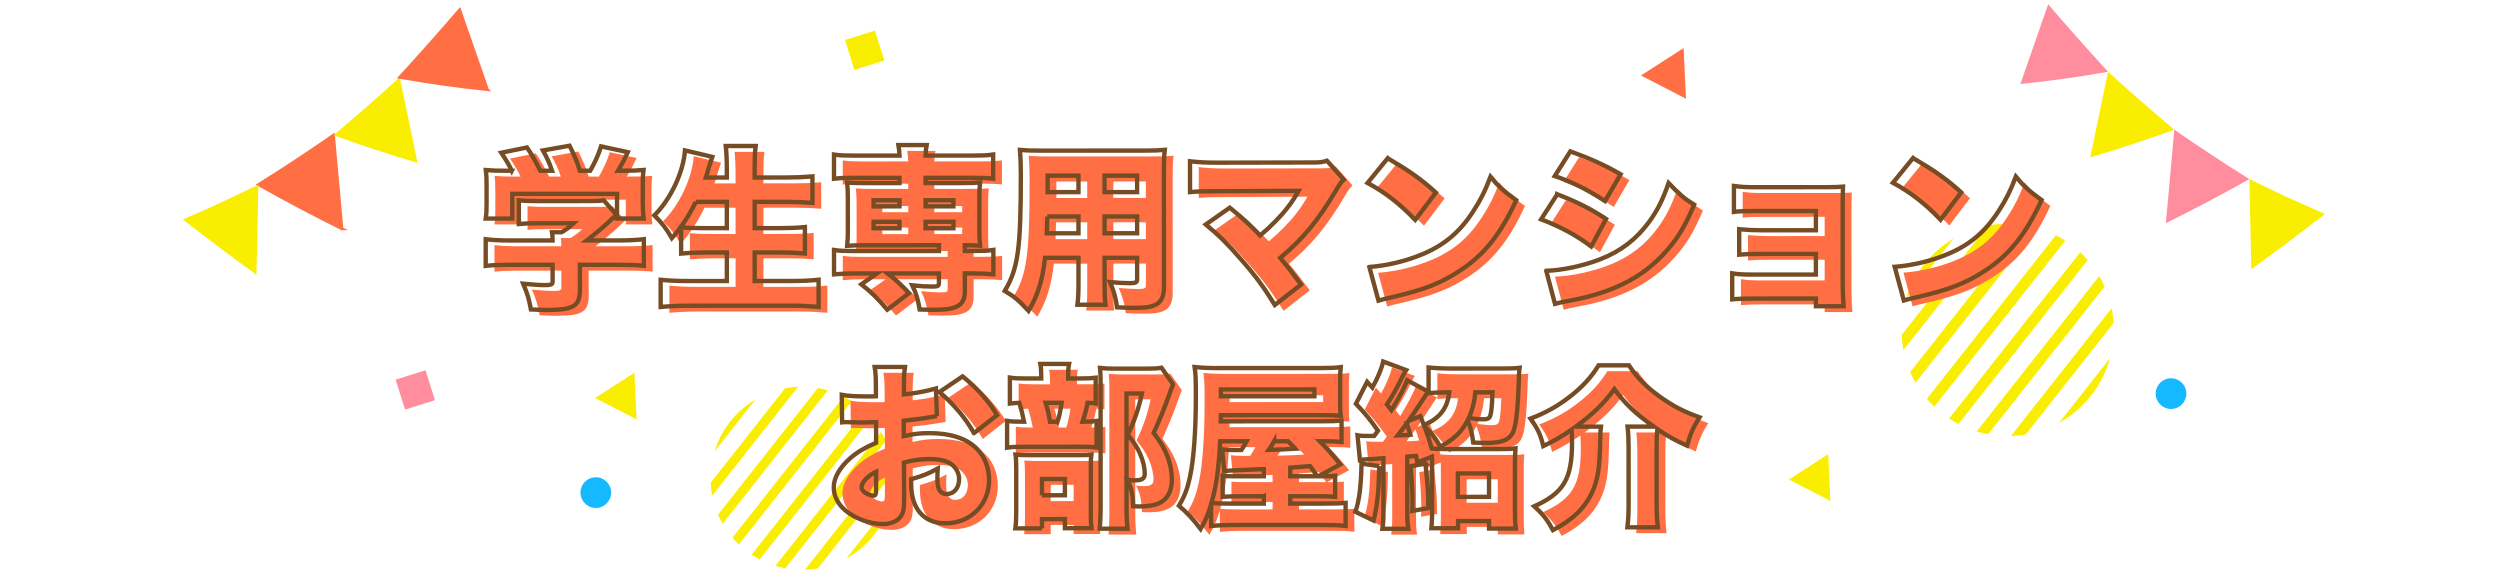 <?xml version="1.0" encoding="UTF-8"?>
<svg id="_レイヤー_2" data-name="レイヤー 2" xmlns="http://www.w3.org/2000/svg" viewBox="0 0 856.57 201.503">
  <defs>
    <style>
      .cls-1 {
        stroke: #754c24;
        stroke-width: 1.5px;
      }

      .cls-1, .cls-2 {
        fill: none;
      }

      .cls-2, .cls-3, .cls-4, .cls-5, .cls-6 {
        stroke-width: 0px;
      }

      .cls-7 {
        stroke-width: .784px;
      }

      .cls-7, .cls-3, .cls-8 {
        fill: #ff6f43;
      }

      .cls-7, .cls-8 {
        stroke: #ff6f43;
        stroke-miterlimit: 10;
      }

      .cls-4 {
        fill: #14b9ff;
      }

      .cls-5 {
        fill: #faee00;
      }

      .cls-6 {
        fill: #ff8d9d;
      }
    </style>
  </defs>
  <g id="_レイヤー_1-2" data-name="レイヤー 1">
    <g>
      <rect class="cls-2" width="856.57" height="201.503"/>
      <g>
        <g>
          <path class="cls-6" d="M742.093,76.471c9.511-4.707,19.048-9.744,28.593-15.112-4.291-2.671-8.579-5.417-12.864-8.239-4.285-2.821-8.566-5.718-12.841-8.69-.962,10.681-1.925,21.361-2.887,32.041Z"/>
          <path class="cls-5" d="M771.36,92.244c8.416-6.067,16.837-12.387,25.251-18.96-4.318-1.839-8.637-3.754-12.957-5.745-4.32-1.99-8.639-4.056-12.957-6.198.221,10.303.442,20.604.663,30.903Z"/>
          <path class="cls-5" d="M716.174,53.918c2.03-9.768,4.061-19.545,6.093-29.331,3.772,3.428,7.552,6.795,11.338,10.103,3.786,3.307,7.577,6.555,11.373,9.742-9.634,3.505-19.242,6.666-28.804,9.486Z"/>
          <path class="cls-6" d="M692.238,28.79c3.166-9.073,6.338-18.175,9.515-27.306,3.406,3.952,6.82,7.853,10.242,11.704,3.422,3.851,6.851,7.651,10.286,11.4-10.069,1.783-20.091,3.184-30.043,4.202Z"/>
        </g>
        <g>
          <path class="cls-8" d="M117.137,78.367c-9.511-4.707-19.048-9.744-28.593-15.112,4.291-2.671,8.579-5.417,12.864-8.239,4.285-2.821,8.566-5.718,12.841-8.69.962,10.681,1.925,21.361,2.887,32.041Z"/>
          <path class="cls-5" d="M87.87,94.14c-8.416-6.067-16.837-12.387-25.251-18.96,4.318-1.839,8.637-3.754,12.957-5.745,4.32-1.99,8.639-4.056,12.957-6.198-.221,10.303-.442,20.604-.663,30.903Z"/>
          <path class="cls-5" d="M143.056,55.815c-2.03-9.768-4.061-19.545-6.093-29.331-3.772,3.428-7.552,6.795-11.338,10.103-3.786,3.307-7.577,6.555-11.373,9.742,9.634,3.505,19.242,6.666,28.804,9.486Z"/>
          <path class="cls-8" d="M166.992,30.686c-3.166-9.073-6.338-18.175-9.515-27.306-3.406,3.952-6.82,7.853-10.242,11.704-3.422,3.851-6.851,7.651-10.286,11.4,10.069,1.783,20.091,3.184,30.043,4.202Z"/>
        </g>
        <polygon class="cls-5" points="217.356 127.701 203.88 136.365 218.121 143.704 217.356 127.701"/>
        <polygon class="cls-5" points="626.382 155.634 612.905 164.298 627.147 171.637 626.382 155.634"/>
        <polygon class="cls-7" points="576.487 17.165 563.01 25.829 577.251 33.168 576.487 17.165"/>
        <rect class="cls-5" x="290.88" y="11.832" width="10.749" height="10.749" transform="translate(8.481 89.659) rotate(-17.456)"/>
        <g>
          <circle class="cls-2" cx="274.833" cy="163.866" r="31.386" transform="translate(65.478 405.85) rotate(-79.94)"/>
          <g>
            <path class="cls-2" d="M283.647,133.737l-36.053,45.724c.974,1.697,2.098,3.296,3.36,4.774l38.115-48.339c-1.723-.879-3.535-1.607-5.422-2.158Z"/>
            <path class="cls-2" d="M291.85,137.494l-38.689,49.067c1.349,1.288,2.811,2.458,4.372,3.491l38.724-49.112c-1.363-1.274-2.835-2.43-4.407-3.447Z"/>
            <path class="cls-2" d="M258.857,136.855l-14.026,17.788c-.94,3.059-1.43,6.312-1.38,9.684.005.352.025.7.042,1.049l25.503-32.344c-3.644.686-7.061,1.998-10.138,3.823Z"/>
            <path class="cls-2" d="M298.483,143.243l-38.196,48.442c1.709.895,3.512,1.633,5.386,2.204l36.214-45.927c-.99-1.68-2.129-3.259-3.403-4.719Z"/>
            <path class="cls-2" d="M274.373,132.484c-.313.005-.622.024-.933.037l-29.417,37.307c.435,2.263,1.108,4.44,2,6.5l34.204-43.378c-1.9-.329-3.855-.496-5.854-.466Z"/>
            <path class="cls-2" d="M306.216,163.406c-.008-.526-.029-1.049-.063-1.569l-25.99,32.962c3.523-.603,6.84-1.792,9.854-3.461l15.067-19.109c.774-2.806,1.177-5.765,1.132-8.823Z"/>
            <path class="cls-2" d="M303.489,151.054l-34.431,43.666c2.018.376,4.103.56,6.235.529.164-.002.325-.015.488-.02l29.776-37.763c-.463-2.234-1.159-4.381-2.069-6.411Z"/>
            <path class="cls-5" d="M244.831,154.643l14.026-17.788c-6.655,3.944-11.716,10.269-14.026,17.788Z"/>
            <path class="cls-5" d="M268.995,133.032l-25.503,32.344c.072,1.516.252,3.002.531,4.452l29.417-37.307c-1.513.066-2.996.239-4.445.511Z"/>
            <path class="cls-5" d="M280.226,132.95l-34.204,43.378c.466,1.077.992,2.122,1.572,3.132l36.053-45.724c-1.115-.326-2.258-.585-3.421-.787Z"/>
            <path class="cls-5" d="M289.069,135.895l-38.115,48.339c.695.814,1.433,1.589,2.206,2.327l38.689-49.067c-.896-.58-1.825-1.112-2.78-1.599Z"/>
            <path class="cls-5" d="M296.257,140.941l-38.724,49.112c.888.588,1.807,1.135,2.755,1.632l38.196-48.442c-.703-.805-1.447-1.572-2.227-2.302Z"/>
            <path class="cls-5" d="M301.887,147.961l-36.214,45.927c1.105.337,2.234.617,3.386.832l34.431-43.666c-.477-1.065-1.015-2.095-1.603-3.093Z"/>
            <path class="cls-5" d="M305.558,157.466l-29.776,37.763c1.489-.045,2.952-.186,4.381-.431l25.99-32.962c-.095-1.489-.3-2.947-.595-4.371Z"/>
            <path class="cls-5" d="M305.084,172.229l-15.067,19.109c7.303-4.045,12.805-10.912,15.067-19.109Z"/>
          </g>
        </g>
        <g>
          <circle class="cls-2" cx="687.889" cy="113.026" r="36.388" transform="translate(456.44 770.596) rotate(-79.94)"/>
          <g>
            <path class="cls-2" d="M698.108,78.095l-41.798,53.01c1.129,1.967,2.432,3.821,3.895,5.534l44.189-56.042c-1.998-1.019-4.098-1.863-6.286-2.502Z"/>
            <path class="cls-2" d="M707.618,82.452l-44.855,56.886c1.564,1.494,3.259,2.85,5.068,4.048l44.896-56.938c-1.58-1.477-3.286-2.817-5.109-3.996Z"/>
            <path class="cls-2" d="M669.367,81.71l-16.261,20.623c-1.089,3.546-1.658,7.317-1.6,11.227.006.408.029.812.049,1.217l29.567-37.498c-4.225.795-8.186,2.317-11.754,4.432Z"/>
            <path class="cls-2" d="M715.308,89.116l-44.283,56.162c1.981,1.038,4.071,1.893,6.244,2.555l41.985-53.246c-1.147-1.948-2.468-3.778-3.946-5.471Z"/>
            <path class="cls-2" d="M687.355,76.642c-.363.005-.721.027-1.081.043l-34.105,43.253c.505,2.624,1.284,5.147,2.318,7.535l39.654-50.291c-2.203-.382-4.47-.574-6.787-.54Z"/>
            <path class="cls-2" d="M724.273,112.492c-.009-.61-.034-1.216-.073-1.819l-30.132,38.214c4.084-.699,7.93-2.078,11.424-4.013l17.468-22.154c.898-3.254,1.364-6.684,1.312-10.229Z"/>
            <path class="cls-2" d="M721.112,98.173l-39.918,50.624c2.34.436,4.757.649,7.229.613.19-.003.377-.017.566-.023l34.521-43.781c-.537-2.59-1.344-5.079-2.398-7.433Z"/>
            <path class="cls-5" d="M653.106,102.333l16.261-20.623c-7.715,4.573-13.583,11.905-16.261,20.623Z"/>
            <path class="cls-5" d="M681.121,77.278l-29.567,37.498c.084,1.757.292,3.48.615,5.162l34.105-43.253c-1.754.077-3.474.277-5.153.593Z"/>
            <path class="cls-5" d="M694.142,77.183l-39.654,50.291c.541,1.249,1.15,2.46,1.822,3.631l41.798-53.01c-1.293-.378-2.618-.679-3.966-.912Z"/>
            <path class="cls-5" d="M704.394,80.597l-44.189,56.042c.806.944,1.661,1.842,2.558,2.698l44.855-56.886c-1.039-.672-2.116-1.289-3.224-1.854Z"/>
            <path class="cls-5" d="M712.727,86.447l-44.896,56.938c1.03.682,2.094,1.316,3.194,1.892l44.283-56.162c-.815-.933-1.677-1.823-2.582-2.668Z"/>
            <path class="cls-5" d="M719.254,94.587l-41.985,53.246c1.281.39,2.59.715,3.925.964l39.918-50.624c-.553-1.235-1.177-2.429-1.858-3.586Z"/>
            <path class="cls-5" d="M723.51,105.606l-34.521,43.781c1.726-.052,3.423-.216,5.079-.499l30.132-38.214c-.11-1.726-.348-3.417-.69-5.068Z"/>
            <path class="cls-5" d="M722.961,122.721l-17.468,22.154c8.467-4.689,14.846-12.651,17.468-22.154Z"/>
          </g>
        </g>
        <circle class="cls-4" cx="743.854" cy="134.862" r="5.257"/>
        <circle class="cls-4" cx="204.14" cy="168.782" r="5.257"/>
        <rect class="cls-6" x="136.913" y="128.221" width="10.749" height="10.749" transform="translate(-33.522 48.833) rotate(-17.455)"/>
        <g>
          <g>
            <path class="cls-3" d="M178.35,60.511c-.961-2.04-1.802-3.479-3.603-6.179l8.819-1.803c1.86,2.819,2.941,4.68,4.562,7.979l4.02-.001c-.841-2.52-1.621-4.26-3.122-6.959l9.119-1.623c1.861,3.72,2.521,5.399,3.543,8.579l3.54-.001c1.498-2.641,2.878-5.581,3.717-8.342l9.181,1.979c-.84,1.859-2.039,4.14-3.358,6.36l1.2-.001c3.72-.001,5.46-.062,7.5-.242-.181,1.44-.24,2.7-.239,5.04l.002,6.66c.001,1.92.121,3.359.302,4.919l-9.12.003-.002-8.459-35.879.011.003,8.459-9.12.003c.24-1.439.3-2.699.299-4.979l-.002-6.6c-.001-2.22-.061-3.54-.241-5.04,2.16.18,3.72.239,7.38.238l1.5-.001ZM201.701,101.062c.002,5.819-2.037,7.14-11.337,7.143-1.02.001-2.64-.06-5.46-.179-.601-3.419-1.202-5.399-2.643-8.818,3.3.299,5.58.479,7.26.479,2.4-.001,2.819-.182,2.819-1.262l-.002-5.699-14.639.004c-3.42.001-6.24.122-8.28.363l-.002-9.12c2.34.299,5.159.418,8.159.417l14.76-.004c-.001-1.08-.061-2.1-.181-2.819l3.3-.001c1.5-.901,2.52-1.621,4.078-3.062l-12.419.004c-2.88.001-4.5.062-6.36.242l-.002-8.1c1.979.18,3.54.239,6.42.238l17.939-.005c2.399-.001,3.6-.062,4.739-.242l4.382,4.979c-.66.54-.899.78-1.8,1.62-2.219,2.161-4.918,4.441-8.397,7.143l11.1-.004c3.24-.001,6.54-.182,8.46-.422l.002,9.12c-1.92-.24-5.039-.359-8.579-.357l-13.319.004.002,8.34Z"/>
            <path class="cls-3" d="M241.413,71.171c-2.458,4.921-4.917,8.701-8.216,12.422-2.281-3.84-3.182-4.918-6.002-7.797,5.518-5.402,10.015-14.884,10.492-22.264l9.36,2.217q-.719,2.041-1.198,3.661c-.3,1.2-.6,2.1-1.02,3.42l7.2-.002-.001-2.76c-.001-3.66-.122-6-.362-8.04l10.259-.003c-.299,2.101-.358,4.14-.357,8.04l.001,2.76,10.439-.004c3.54-.001,6.48-.122,9.36-.363l.003,9.06c-3-.238-5.82-.357-9.061-.356l-10.739.004.003,9,8.819-.003c3.36-.001,6.06-.122,8.399-.363l.003,9.06c-2.699-.239-5.159-.358-8.339-.357l-8.88.003.003,9.78,12.359-.004c3.78-.001,6.72-.122,9.539-.423l.003,9.299c-3.42-.299-5.939-.418-9.239-.417l-34.979.011c-3.42.001-6.42.122-9.9.423l-.003-9.299c3.061.299,6.061.418,9.54.417l13.14-.004-.003-9.78-7.439.002c-3.18.001-5.64.122-8.22.363l-.003-9c2.34.239,4.38.299,8.04.298l7.619-.002-.003-9-10.619.003Z"/>
            <path class="cls-3" d="M295.35,62.934c-2.88.001-4.439.061-6.6.302l-.002-8.279c1.979.299,3.539.358,6.839.357l15.6-.005c-.06-1.439-.12-2.22-.36-3.6l9.659-.003c-.239,1.32-.3,2.1-.359,3.6l16.26-.005c3.359-.001,4.859-.062,6.899-.361l.003,8.279c-1.92-.24-3.78-.299-6.66-.298l-16.499.005v1.8l12.3-.004c3.479-.001,4.68-.061,6.359-.182-.179,1.979-.238,3-.237,5.34l.003,10.979c.001,2.399.062,3.42.241,5.34-1.56-.119-2.279-.18-5.22-.179l.001,1.98,2.88-.001c3.359-.001,4.859-.062,6.899-.362l.003,8.34c-2.16-.18-4.38-.299-6.66-.298l-3.12.001.002,5.939c.002,5.04-2.518,6.541-10.857,6.543-1.02.001-2.58-.06-4.62-.118-.601-3.6-1.262-5.64-2.521-8.278,2.64.299,4.739.418,6.779.417,1.979,0,2.34-.181,2.34-1.261l-.001-3.239-17.58.005c2.881,2.219,4.981,4.198,7.322,6.777l-7.438,5.642c-3.302-3.898-5.402-5.938-8.883-8.696l5.339-3.722-8.1.003c-2.221.001-4.32.121-6.6.302l-.003-8.34c1.979.299,3.54.359,6.84.358l29.099-.009v-1.98l-25.14.008c-3.3.001-4.619.062-6.3.183.18-1.98.239-3.12.239-5.34l-.004-10.979c-.001-2.221-.061-3.3-.242-5.34,1.681.119,2.82.179,6.3.178l11.64-.004v-1.8l-15.84.005ZM302.312,70.612l.001,2.1,8.88-.003-.001-2.1-8.88.003ZM302.315,77.992v2.22l8.88-.003v-2.22l-8.88.003ZM320.132,72.706l9.539-.003v-2.1l-9.54.003.001,2.1ZM320.134,80.206l9.54-.003-.001-2.22-9.539.003v2.22Z"/>
            <path class="cls-3" d="M381.46,98.726c.001,3.96.062,5.64.303,7.68l-9.6.003c.239-1.92.358-3.72.357-7.619l-.003-8.46-11.459.003c-.838,7.56-2.396,12.66-5.635,18.181-3.36-3.599-4.861-4.858-8.161-6.836,4.557-7.622,5.515-14.462,5.507-40.081-.001-3.54-.122-5.939-.303-8.22,2.22.18,3.72.239,7.14.238l34.979-.012c3.72-.001,5.52-.061,7.5-.242-.239,2.101-.299,3.78-.298,7.68l.013,39.119c.001,5.579-2.277,7.32-9.537,7.322-2.04.001-4.2-.058-6.541-.178-.421-3.181-.961-5.159-2.401-8.639,2.64.238,4.979.357,6.659.357,2.16-.001,2.64-.24,2.64-1.32l-.002-7.38-11.16.004.003,8.399ZM361.834,76.174c-.06,2.46-.06,3.119-.179,5.76l10.859-.003-.001-5.76-10.68.003ZM372.509,62.191l-10.56.003.002,5.64,10.56-.003-.002-5.64ZM392.61,67.824l-.001-5.64-11.16.004.002,5.64,11.159-.004ZM381.455,81.927l11.16-.004-.002-5.76-11.159.004.001,5.76Z"/>
            <path class="cls-3" d="M420.452,67.515c-4.979.002-7.08.062-9.72.303l-.003-10.56c3.3.358,5.16.479,9.899.477l32.879-.069c1.92-.001,2.88-.181,4.14-.602l5.762,6.479c-.96.899-1.26,1.319-2.759,3.841-6.177,10.38-11.095,16.322-19.012,22.984,2.581,3.06,4.261,5.218,7.143,9.117l-8.998,7.022c-3.602-5.879-6.603-10.018-11.584-15.655-4.862-5.579-7.683-8.338-12.063-11.936l8.218-5.763c4.921,4.018,6.902,5.878,10.383,9.536,3.419-2.82,7.197-6.662,9.356-9.482,1.5-1.86,3.118-4.44,3.838-5.82l-27.479.128Z"/>
            <path class="cls-3" d="M478.468,56.218c7.562,4.438,11.462,7.196,16.503,11.755l-7.077,9.361c-5.222-5.457-10.322-9.416-16.323-12.654l6.897-8.462ZM472.18,93.478c6.119-.481,12.418-1.983,18.058-4.325,7.559-3.122,12.957-7.624,17.575-14.824,2.519-3.841,4.138-7.143,5.876-11.762,2.94,3.539,4.321,4.737,8.822,8.036-5.456,11.822-11.154,18.902-19.552,24.306-6.479,4.201-12.178,6.423-23.337,9.007-2.339.54-2.699.601-4.319,1.081l-3.123-11.519Z"/>
            <path class="cls-3" d="M536.552,68.559c6.9,2.697,11.341,4.916,16.741,8.454l-5.097,9.422c-5.16-3.839-10.441-6.717-17.162-9.295l5.518-8.581ZM532.781,94.78c5.279-.122,12.719-1.685,18.537-3.966,7.079-2.762,12.418-6.903,16.796-12.905,2.879-4.021,4.617-7.501,6.596-13.201,3.601,3.778,5.342,5.338,8.762,7.438-3.058,7.2-5.517,11.34-9.354,15.662-6.058,6.961-13.496,11.644-23.155,14.706-3.539,1.141-6.118,1.742-10.918,2.643-1.74.302-2.939.602-4.26.962l-3.003-11.338ZM541.047,53.858c7.08,2.578,12.181,4.916,17.222,7.855l-5.337,9.181c-6.181-4.019-11.162-6.477-17.222-8.574l5.337-8.462Z"/>
            <path class="cls-3" d="M603.943,104.297c-3.359.001-5.52.062-7.439.242l-.003-8.88c2.34.36,3.899.419,7.439.418l21.239-.007-.002-7.079-18.719.006c-3.66.001-5.641.062-7.561.242l-.002-8.699c2.64.239,4.739.358,7.56.357l18.72-.006-.002-6.6-20.64.007c-4.02.001-5.64.062-7.439.302l-.003-8.88c2.699.359,4.08.419,7.439.418l24.539-.008c2.88-.001,3.78-.061,5.399-.182-.06,1.5-.118,3.72-.118,5.579l.009,27.959c.001,2.76.122,5.46.303,7.44l-9.479.003-.001-2.641-21.239.007Z"/>
            <path class="cls-3" d="M658.468,56.162c7.562,4.438,11.462,7.196,16.503,11.754l-7.077,9.362c-5.222-5.458-10.322-9.416-16.323-12.654l6.897-8.462ZM652.18,93.423c6.119-.481,12.418-1.983,18.058-4.325,7.559-3.122,12.957-7.624,17.575-14.825,2.519-3.84,4.138-7.142,5.876-11.761,2.94,3.539,4.321,4.737,8.822,8.036-5.456,11.821-11.154,18.902-19.552,24.306-6.479,4.201-12.178,6.423-23.337,9.006-2.339.541-2.699.602-4.319,1.082l-3.123-11.519Z"/>
            <path class="cls-3" d="M323.995,144.585c-.9.12-1.08.12-2.28.361-2.339.42-6.119.902-9.059,1.203l.001,5.279c3.479-.781,5.58-1.021,8.76-1.022,7.38-.003,12.9,1.855,16.381,5.455,2.641,2.698,4.082,6.478,4.083,10.617.003,8.46-6.415,14.821-14.935,14.824-7.439.002-11.762-4.976-11.764-13.615,0-.3-.001-.84-.001-1.5,4.38-1.262,5.819-1.862,9.119-3.663-.06,1.26-.119,1.92-.119,3.18.001,1.86.121,2.881.481,3.78.42,1.08,1.44,1.799,2.64,1.799,2.58-.001,4.319-2.102,4.318-5.161-.001-2.04-1.081-4.02-2.941-5.279-1.62-1.019-3.96-1.558-7.141-1.557-2.939.001-5.399.301-8.818,1.201l.063,10.62v1.56c.001,3.66-.238,4.981-1.138,6.241-1.14,1.68-3.419,2.641-6.119,2.642-4.439.001-9.541-1.857-12.961-4.736-2.461-2.099-3.901-4.918-3.902-7.798-.001-3.24,1.978-6.78,5.576-9.962,2.399-2.1,4.919-3.601,8.938-5.342l-.002-7.08-4.561.121-5.819-.118c-.18,0-.72,0-1.26.061l-.123-9.42c1.92.36,4.38.539,8.22.538.36,0,.42,0,2.28-.001q.84-.06,1.2-.06l-.001-1.92c-.001-4.5-.062-5.88-.423-8.1l10.38-.004c-.299,2.159-.358,3.539-.357,7.499v1.92c4.08-.421,7.8-1.142,10.979-2.043l.303,9.479ZM303.181,163.611c-2.819,1.32-4.979,3.661-4.978,5.341,0,.72.42,1.32,1.32,1.92.84.539,1.979.959,2.7.959.779,0,.96-.42.959-2.399l-.002-5.82ZM336.716,150.401c-3.062-5.339-6.483-9.418-11.824-14.096l7.918-5.343c5.101,4.138,8.822,8.337,11.823,13.256l-7.917,6.183Z"/>
            <path class="cls-3" d="M373.131,131.67c2.579-.001,3.84-.061,5.279-.24l.003,8.819c-.84-.12-1.38-.18-2.76-.239-.479,2.4-1.019,4.38-1.738,6.479,2.52-.001,3.6-.061,4.8-.24l.003,9.06c-1.32-.18-2.7-.24-4.32-.239l-20.039.006c-3.12.001-4.619.062-6.3.302l-.003-9.18c1.561.24,2.58.299,5.82.298-.36-1.858-1.082-4.858-1.622-6.479-1.38.061-2.22.121-3.24.241l-.002-8.88c1.5.239,2.699.299,5.76.298l4.979-.001v-1.079c-.001-1.5-.061-2.7-.302-3.9l9.84-.003c-.239,1.2-.3,2.34-.299,3.78v1.199l4.141-.002ZM360.007,183.032l-9.119.003c.239-1.86.298-3.479.298-5.88l-.005-14.579c-.001-2.04-.061-3.6-.241-4.8,1.44.12,2.76.179,4.92.179l16.739-.006c2.64,0,3.42-.061,4.319-.181-.119.899-.179,1.8-.179,3.84l.006,17.099c0,1.86.061,2.88.241,4.26l-9.12.003v-3.119l-7.86.002.001,3.18ZM360.003,171.692l7.86-.002-.002-5.579-7.859.002.001,5.579ZM365.335,146.492c.6-1.8.959-3.54,1.438-6.48l-5.52.002c.721,2.28,1.141,4.08,1.501,6.479l2.58-.001ZM404.93,133.7q-.42.9-1.919,5.161c-1.138,3.18-2.877,7.44-4.735,11.46,2.701,3.6,3.781,5.52,4.862,8.399.9,2.52,1.381,5.158,1.382,7.559.002,4.14-1.678,7.08-4.737,8.281-1.56.66-3.779.961-6.539.962-.3,0-1.02,0-1.979-.059-.182-4.5-.542-6.18-2.043-9.06,1.38.12,1.92.18,2.52.179,2.58,0,3.48-.601,3.479-2.281-.001-2.039-.541-4.319-1.502-6.599-1.021-2.34-1.981-3.899-4.322-6.778,2.339-4.801,3.777-9.061,4.855-14.101l-5.279.001.012,38.998c.001,3.48.122,5.58.362,7.32l-9.539.003c.179-2.28.298-4.68.297-7.02l-.013-43.499c-.001-1.859-.062-2.999-.182-4.56,1.74.181,3,.239,4.979.239l11.16-.004c2.52-.001,3.479-.061,4.92-.302l3.961,5.698Z"/>
            <path class="cls-3" d="M454.741,165.183h2.159c1.62-.001,2.58-.061,3.54-.181l.003,7.199c-1.86-.12-3.54-.179-5.82-.179l-9.539.003v2.52l11.939-.003c3.78-.002,5.28-.062,7.02-.242l.003,7.919c-2.16-.299-4.2-.357-8.279-.356l-29.819.01c-3.6.001-5.699.121-7.979.361l-.003-7.38c-1.019,3.36-1.798,5.222-3.597,8.401-2.701-3.539-4.502-5.458-7.442-7.978,1.979-3.301,2.938-5.82,3.837-10.081,1.259-5.819,1.975-15.839,1.972-27.539-.002-5.819-.062-7.38-.424-9.899,2.341.239,4.62.358,8.46.357l34.679-.011c3.061-.001,4.92-.062,6.899-.303-.179,1.86-.179,2.88-.178,5.521l.002,6.239c0,2.34.001,3.24.182,4.86-1.92-.119-3.78-.18-6.84-.179l-34.199.011-.059,2.101,34.559-.011c3.539-.001,5.039-.062,6.839-.242l.003,7.319c-2.04-.179-3.06-.238-5.88-.237h-1.56c2.64,2.698,4.08,4.318,7.021,7.917l-7.498,4.082ZM436.024,172.029l-8.04.003c-2.4.001-4.2.061-6.06.182l-.003-7.199c1.681.179,2.521.179,6.12.178l7.979-.003v-2.46q-2.04.062-2.94.121c-6.06.242-9.119.363-10.619.544l-.723-7.439c1.38.179,1.98.238,4.32.238l2.28-.001c.779-1.199,1.198-1.86,1.799-3l-9.06.003c-.478,9.06-1.375,15.66-2.994,21.12,1.74.179,3.3.238,6.84.237l11.1-.004v-2.52ZM453.352,137.765l-.001-2.34-32.039.01.001,2.34,32.039-.01ZM439.557,153.189c-.779,1.38-1.079,1.801-1.859,2.94,3.601-.121,6.66-.182,9.18-.363-.779-.84-1.02-1.08-2.58-2.578l-4.74.001ZM454.38,165.184q-1.74-2.399-2.521-3.479-4.92.422-6.78.542l.001,2.939,9.3-.002Z"/>
            <path class="cls-3" d="M475.561,161.698c-.117,8.159-.596,13.02-1.914,18.659l-6.241-2.998c1.319-3.96,1.917-8.64,2.095-16.499l6.061.838ZM517.729,128.265c2.58,0,4.62-.061,5.939-.241-.18,1.26-.179,1.38-.357,6.24-.238,6.779-.657,11.579-1.436,14.459-.959,3.72-3.539,5.041-9.839,5.043-.899.001-1.8-.06-4.26-.118-.421-3.18-.901-5.28-1.922-7.62-2.039,3.961-4.858,6.603-9.356,9.003-1.682-2.938-3.002-4.679-5.463-7.018,1.201,3.18,1.682,4.679,2.522,7.679,1.44.12,2.58.179,4.74.179l18.599-.006c2.82-.001,4.141-.062,5.34-.242-.119,1.681-.179,3.301-.178,5.82l.005,15.239c0,2.76.062,4.68.242,6.42l-9.12.003-.001-2.58-10.619.003.001,2.46-9.12.003c.18-2.04.239-3.84.238-6.479l-.005-15.12c0-1.079,0-1.739-.061-2.939l-4.979,1.981c-.24-1.14-.301-1.319-.48-2.22l-3,.241.005,18.119c.002,3.42.062,4.68.363,6.6l-8.88.002c.299-1.979.358-3.239.357-6.6l-.006-17.579c-.72.061-1.8.121-3.3.241-3.419.181-3.719.182-4.739.422l-.843-8.52c1.32.239,1.561.239,5.7.237.66-.899.72-1.02,1.319-1.8-2.701-3.839-4.201-5.698-7.562-9.237l3.838-7.501,1.8,1.98c1.799-3.241,3.238-6.721,3.717-8.942l7.861,2.938c-.36.54-.6.899-1.08,1.859-1.858,3.841-3.777,7.321-5.516,9.902.779.96,1.02,1.26,1.561,1.979,2.758-4.56,4.557-8.041,5.396-10.261l7.201,3.897c-.479.601-.659.961-1.439,2.101-1.559,2.399-3.897,5.94-5.337,7.981l4.079-1.682q.601,1.5,1.201,3.06c2.64-1.201,3.959-2.041,5.398-3.542,1.859-1.92,2.999-4.561,3.298-7.681h-.48c-2.34.001-5.339.122-6.6.303l-.002-8.82c2.16.24,4.859.359,7.26.358l17.999-.006ZM484.976,147.115q-1.979,2.7-3.059,4.081c2.22-.061,2.699-.121,4.319-.242-.36-1.259-.42-1.438-1.261-3.839ZM491.4,160.853c.902,8.878.963,9.778.965,15.238l-5.459.962c.06-1.141.059-2.101.059-2.641-.001-4.079-.183-7.26-.664-12.659l5.1-.9ZM502.503,172.249l10.68-.003-.003-8.04-10.68.003.003,8.04ZM508.492,136.427c-.299,3.36-.958,5.821-2.217,8.821,2.16.299,3.6.419,4.8.419,1.62-.001,2.22-.301,2.52-1.201.419-1.2.599-3.359.777-8.041l-5.88.002Z"/>
            <path class="cls-3" d="M551.516,148.175c-.18,1.32-.18,2.22-.238,4.32-.117,9.659-.836,14.219-2.935,18.54-2.519,5.221-6.597,9.121-13.256,12.604-1.86-3.419-3.301-5.339-6.422-8.158,10.078-4.562,12.957-9.363,12.953-21.783-.001-1.979-.062-3.18-.122-4.499-3.299,2.28-6.298,4.021-9.718,5.643-.961-3.96-1.981-6.059-4.383-9.419,5.1-1.921,9.358-4.322,13.317-7.384,4.438-3.421,7.498-6.781,10.017-10.862l10.379-.003c2.882,4.319,5.822,7.317,10.684,10.796,4.32,3.119,8.281,5.157,13.501,7.016-2.219,3.541-3.118,5.641-4.256,9.721-4.021-1.798-6.421-3.118-10.202-5.696-.18,1.86-.239,3.18-.238,6.3l.006,19.38c.001,3.06.122,5.52.423,7.979l-10.439.003c.3-2.521.418-4.68.417-7.86l-.006-19.619c-.001-2.819-.121-5.1-.362-7.02l9-.003c-6.48-4.617-9.722-7.736-13.504-12.835-3.718,5.04-7.256,8.462-13.195,12.843l8.58-.002Z"/>
          </g>
          <g>
            <path class="cls-1" d="M175.35,58.511c-.961-2.04-1.802-3.479-3.603-6.179l8.819-1.803c1.86,2.819,2.941,4.68,4.562,7.979l4.02-.001c-.841-2.52-1.621-4.26-3.122-6.959l9.119-1.623c1.861,3.72,2.521,5.399,3.543,8.579l3.54-.001c1.498-2.641,2.878-5.581,3.717-8.342l9.181,1.979c-.84,1.859-2.039,4.14-3.358,6.36l1.2-.001c3.72-.001,5.46-.062,7.5-.242-.181,1.44-.24,2.7-.239,5.04l.002,6.66c.001,1.92.121,3.359.302,4.919l-9.12.003-.002-8.459-35.879.011.003,8.459-9.12.003c.24-1.439.3-2.699.299-4.979l-.002-6.6c-.001-2.22-.061-3.54-.241-5.04,2.16.18,3.72.239,7.38.238l1.5-.001ZM198.701,99.062c.002,5.819-2.037,7.14-11.337,7.143-1.02.001-2.64-.06-5.46-.179-.601-3.419-1.202-5.399-2.643-8.818,3.3.299,5.58.479,7.26.479,2.4-.001,2.819-.182,2.819-1.262l-.002-5.699-14.639.004c-3.42.001-6.24.122-8.28.363l-.002-9.12c2.34.299,5.159.418,8.159.417l14.76-.004c-.001-1.08-.061-2.1-.181-2.819l3.3-.001c1.5-.901,2.52-1.621,4.078-3.062l-12.419.004c-2.88.001-4.5.062-6.36.242l-.002-8.1c1.979.18,3.54.239,6.42.238l17.939-.005c2.399-.001,3.6-.062,4.739-.242l4.382,4.979c-.66.54-.899.78-1.8,1.62-2.219,2.161-4.918,4.441-8.397,7.143l11.1-.004c3.24-.001,6.54-.182,8.46-.422l.002,9.12c-1.92-.24-5.039-.359-8.579-.357l-13.319.004.002,8.34Z"/>
            <path class="cls-1" d="M238.413,69.171c-2.458,4.921-4.917,8.701-8.216,12.422-2.281-3.84-3.182-4.918-6.002-7.797,5.518-5.402,10.015-14.884,10.492-22.264l9.36,2.217q-.719,2.041-1.198,3.661c-.3,1.2-.6,2.1-1.02,3.42l7.2-.002-.001-2.76c-.001-3.66-.122-6-.362-8.04l10.259-.003c-.299,2.101-.358,4.14-.357,8.04l.001,2.76,10.439-.004c3.54-.001,6.48-.122,9.36-.363l.003,9.06c-3-.238-5.82-.357-9.061-.356l-10.739.004.003,9,8.819-.003c3.36-.001,6.06-.122,8.399-.363l.003,9.06c-2.699-.239-5.159-.358-8.339-.357l-8.88.003.003,9.78,12.359-.004c3.78-.001,6.72-.122,9.539-.423l.003,9.299c-3.42-.299-5.939-.418-9.239-.417l-34.979.011c-3.42.001-6.42.122-9.9.423l-.003-9.299c3.061.299,6.061.418,9.54.417l13.14-.004-.003-9.78-7.439.002c-3.18.001-5.64.122-8.22.363l-.003-9c2.34.239,4.38.299,8.04.298l7.619-.002-.003-9-10.619.003Z"/>
            <path class="cls-1" d="M292.35,60.934c-2.88.001-4.439.061-6.6.302l-.002-8.279c1.979.299,3.539.358,6.839.357l15.6-.005c-.06-1.439-.12-2.22-.36-3.6l9.659-.003c-.239,1.32-.3,2.1-.359,3.6l16.26-.005c3.359-.001,4.859-.062,6.899-.361l.003,8.279c-1.92-.24-3.78-.299-6.66-.298l-16.499.005v1.8l12.3-.004c3.479-.001,4.68-.061,6.359-.182-.179,1.979-.238,3-.237,5.34l.003,10.979c.001,2.399.062,3.42.241,5.34-1.56-.119-2.279-.18-5.22-.179l.001,1.98,2.88-.001c3.359-.001,4.859-.062,6.899-.362l.003,8.34c-2.16-.18-4.38-.299-6.66-.298l-3.12.001.002,5.939c.002,5.04-2.518,6.541-10.857,6.543-1.02.001-2.58-.06-4.62-.118-.601-3.6-1.262-5.64-2.521-8.278,2.64.299,4.739.418,6.779.417,1.979,0,2.34-.181,2.34-1.261l-.001-3.239-17.58.005c2.881,2.219,4.981,4.198,7.322,6.777l-7.438,5.642c-3.302-3.898-5.402-5.938-8.883-8.696l5.339-3.722-8.1.003c-2.221.001-4.32.121-6.6.302l-.003-8.34c1.979.299,3.54.359,6.84.358l29.099-.009v-1.98l-25.14.008c-3.3.001-4.619.062-6.3.183.18-1.98.239-3.12.239-5.34l-.004-10.979c-.001-2.221-.061-3.3-.242-5.34,1.681.119,2.82.179,6.3.178l11.64-.004v-1.8l-15.84.005ZM299.312,68.612l.001,2.1,8.88-.003-.001-2.1-8.88.003ZM299.315,75.992v2.22l8.88-.003v-2.22l-8.88.003ZM317.132,70.706l9.539-.003v-2.1l-9.54.003.001,2.1ZM317.134,78.206l9.54-.003-.001-2.22-9.539.003v2.22Z"/>
            <path class="cls-1" d="M378.46,96.726c.001,3.96.062,5.64.303,7.68l-9.6.003c.239-1.92.358-3.72.357-7.619l-.003-8.46-11.459.003c-.838,7.56-2.396,12.66-5.635,18.181-3.36-3.599-4.861-4.858-8.161-6.836,4.557-7.622,5.515-14.462,5.507-40.081-.001-3.54-.122-5.939-.303-8.22,2.22.18,3.72.239,7.14.238l34.979-.012c3.72-.001,5.52-.061,7.5-.242-.239,2.101-.299,3.78-.298,7.68l.013,39.119c.001,5.579-2.277,7.32-9.537,7.322-2.04.001-4.2-.058-6.541-.178-.421-3.181-.961-5.159-2.401-8.639,2.64.238,4.979.357,6.659.357,2.16-.001,2.64-.24,2.64-1.32l-.002-7.38-11.16.004.003,8.399ZM358.834,74.174c-.06,2.46-.06,3.119-.179,5.76l10.859-.003-.001-5.76-10.68.003ZM369.509,60.191l-10.56.003.002,5.64,10.56-.003-.002-5.64ZM389.61,65.824l-.001-5.64-11.16.004.002,5.64,11.159-.004ZM378.455,79.927l11.16-.004-.002-5.76-11.159.004.001,5.76Z"/>
            <path class="cls-1" d="M417.452,65.515c-4.979.002-7.08.062-9.72.303l-.003-10.56c3.3.358,5.16.479,9.899.477l32.879-.069c1.92-.001,2.88-.181,4.14-.602l5.762,6.479c-.96.899-1.26,1.319-2.759,3.841-6.177,10.38-11.095,16.322-19.012,22.984,2.581,3.06,4.261,5.218,7.143,9.117l-8.998,7.022c-3.602-5.879-6.603-10.018-11.584-15.655-4.862-5.579-7.683-8.338-12.063-11.936l8.218-5.763c4.921,4.018,6.902,5.878,10.383,9.536,3.419-2.82,7.197-6.662,9.356-9.482,1.5-1.86,3.118-4.44,3.838-5.82l-27.479.128Z"/>
            <path class="cls-1" d="M475.468,54.218c7.562,4.438,11.462,7.196,16.503,11.755l-7.077,9.361c-5.222-5.457-10.322-9.416-16.323-12.654l6.897-8.462ZM469.18,91.478c6.119-.481,12.418-1.983,18.058-4.325,7.559-3.122,12.957-7.624,17.575-14.824,2.519-3.841,4.138-7.143,5.876-11.762,2.94,3.539,4.321,4.737,8.822,8.036-5.456,11.822-11.154,18.902-19.552,24.306-6.479,4.201-12.178,6.423-23.337,9.007-2.339.54-2.699.601-4.319,1.081l-3.123-11.519Z"/>
            <path class="cls-1" d="M533.552,66.559c6.9,2.697,11.341,4.916,16.741,8.454l-5.097,9.422c-5.16-3.839-10.441-6.717-17.162-9.295l5.518-8.581ZM529.781,92.78c5.279-.122,12.719-1.685,18.537-3.966,7.079-2.762,12.418-6.903,16.796-12.905,2.879-4.021,4.617-7.501,6.596-13.201,3.601,3.778,5.342,5.338,8.762,7.438-3.058,7.2-5.517,11.34-9.354,15.662-6.058,6.961-13.496,11.644-23.155,14.706-3.539,1.141-6.118,1.742-10.918,2.643-1.74.302-2.939.602-4.26.962l-3.003-11.338ZM538.047,51.858c7.08,2.578,12.181,4.916,17.222,7.855l-5.337,9.181c-6.181-4.019-11.162-6.477-17.222-8.574l5.337-8.462Z"/>
            <path class="cls-1" d="M600.943,102.297c-3.359.001-5.52.062-7.439.242l-.003-8.88c2.34.36,3.899.419,7.439.418l21.239-.007-.002-7.079-18.719.006c-3.66.001-5.641.062-7.561.242l-.002-8.699c2.64.239,4.739.358,7.56.357l18.72-.006-.002-6.6-20.64.007c-4.02.001-5.64.062-7.439.302l-.003-8.88c2.699.359,4.08.419,7.439.418l24.539-.008c2.88-.001,3.78-.061,5.399-.182-.06,1.5-.118,3.72-.118,5.579l.009,27.959c.001,2.76.122,5.46.303,7.44l-9.479.003-.001-2.641-21.239.007Z"/>
            <path class="cls-1" d="M655.468,54.162c7.562,4.438,11.462,7.196,16.503,11.754l-7.077,9.362c-5.222-5.458-10.322-9.416-16.323-12.654l6.897-8.462ZM649.18,91.423c6.119-.481,12.418-1.983,18.058-4.325,7.559-3.122,12.957-7.624,17.575-14.825,2.519-3.84,4.138-7.142,5.876-11.761,2.94,3.539,4.321,4.737,8.822,8.036-5.456,11.821-11.154,18.902-19.552,24.306-6.479,4.201-12.178,6.423-23.337,9.006-2.339.541-2.699.602-4.319,1.082l-3.123-11.519Z"/>
            <path class="cls-1" d="M320.995,142.585c-.9.12-1.08.12-2.28.361-2.339.42-6.119.902-9.059,1.203l.001,5.279c3.479-.781,5.58-1.021,8.76-1.022,7.38-.003,12.9,1.855,16.381,5.455,2.641,2.698,4.082,6.478,4.083,10.617.003,8.46-6.415,14.821-14.935,14.824-7.439.002-11.762-4.976-11.764-13.615,0-.3-.001-.84-.001-1.5,4.38-1.262,5.819-1.862,9.119-3.663-.06,1.26-.119,1.92-.119,3.18.001,1.86.121,2.881.481,3.78.42,1.08,1.44,1.799,2.64,1.799,2.58-.001,4.319-2.102,4.318-5.161-.001-2.04-1.081-4.02-2.941-5.279-1.62-1.019-3.96-1.558-7.141-1.557-2.939.001-5.399.301-8.818,1.201l.063,10.62v1.56c.001,3.66-.238,4.981-1.138,6.241-1.14,1.68-3.419,2.641-6.119,2.642-4.439.001-9.541-1.857-12.961-4.736-2.461-2.099-3.901-4.918-3.902-7.798-.001-3.24,1.978-6.78,5.576-9.962,2.399-2.1,4.919-3.601,8.938-5.342l-.002-7.08-4.561.121-5.819-.118c-.18,0-.72,0-1.26.061l-.123-9.42c1.92.36,4.38.539,8.22.538.36,0,.42,0,2.28-.001q.84-.06,1.2-.06l-.001-1.92c-.001-4.5-.062-5.88-.423-8.1l10.38-.004c-.299,2.159-.358,3.539-.357,7.499v1.92c4.08-.421,7.8-1.142,10.979-2.043l.303,9.479ZM300.181,161.611c-2.819,1.32-4.979,3.661-4.978,5.341,0,.72.42,1.32,1.32,1.92.84.539,1.979.959,2.7.959.779,0,.96-.42.959-2.399l-.002-5.82ZM333.716,148.401c-3.062-5.339-6.483-9.418-11.824-14.096l7.918-5.343c5.101,4.138,8.822,8.337,11.823,13.256l-7.917,6.183Z"/>
            <path class="cls-1" d="M370.131,129.67c2.579-.001,3.84-.061,5.279-.24l.003,8.819c-.84-.12-1.38-.18-2.76-.239-.479,2.4-1.019,4.38-1.738,6.479,2.52-.001,3.6-.061,4.8-.24l.003,9.06c-1.32-.18-2.7-.24-4.32-.239l-20.039.006c-3.12.001-4.619.062-6.3.302l-.003-9.18c1.561.24,2.58.299,5.82.298-.36-1.858-1.082-4.858-1.622-6.479-1.38.061-2.22.121-3.24.241l-.002-8.88c1.5.239,2.699.299,5.76.298l4.979-.001v-1.079c-.001-1.5-.061-2.7-.302-3.9l9.84-.003c-.239,1.2-.3,2.34-.299,3.78v1.199l4.141-.002ZM357.007,181.032l-9.119.003c.239-1.86.298-3.479.298-5.88l-.005-14.579c-.001-2.04-.061-3.6-.241-4.8,1.44.12,2.76.179,4.92.179l16.739-.006c2.64,0,3.42-.061,4.319-.181-.119.899-.179,1.8-.179,3.84l.006,17.099c0,1.86.061,2.88.241,4.26l-9.12.003v-3.119l-7.86.002.001,3.18ZM357.003,169.692l7.86-.002-.002-5.579-7.859.002.001,5.579ZM362.335,144.492c.6-1.8.959-3.54,1.438-6.48l-5.52.002c.721,2.28,1.141,4.08,1.501,6.479l2.58-.001ZM401.93,131.7q-.42.9-1.919,5.161c-1.138,3.18-2.877,7.44-4.735,11.46,2.701,3.6,3.781,5.52,4.862,8.399.9,2.52,1.381,5.158,1.382,7.559.002,4.14-1.678,7.08-4.737,8.281-1.56.66-3.779.961-6.539.962-.3,0-1.02,0-1.979-.059-.182-4.5-.542-6.18-2.043-9.06,1.38.12,1.92.18,2.52.179,2.58,0,3.48-.601,3.479-2.281-.001-2.039-.541-4.319-1.502-6.599-1.021-2.34-1.981-3.899-4.322-6.778,2.339-4.801,3.777-9.061,4.855-14.101l-5.279.001.012,38.998c.001,3.48.122,5.58.362,7.32l-9.539.003c.179-2.28.298-4.68.297-7.02l-.013-43.499c-.001-1.859-.062-2.999-.182-4.56,1.74.181,3,.239,4.979.239l11.16-.004c2.52-.001,3.479-.061,4.92-.302l3.961,5.698Z"/>
            <path class="cls-1" d="M451.741,163.183h2.159c1.62-.001,2.58-.061,3.54-.181l.003,7.199c-1.86-.12-3.54-.179-5.82-.179l-9.539.003v2.52l11.939-.003c3.78-.002,5.28-.062,7.02-.242l.003,7.919c-2.16-.299-4.2-.357-8.279-.356l-29.819.01c-3.6.001-5.699.121-7.979.361l-.003-7.38c-1.019,3.36-1.798,5.222-3.597,8.401-2.701-3.539-4.502-5.458-7.442-7.978,1.979-3.301,2.938-5.82,3.837-10.081,1.259-5.819,1.975-15.839,1.972-27.539-.002-5.819-.062-7.38-.424-9.899,2.341.239,4.62.358,8.46.357l34.679-.011c3.061-.001,4.92-.062,6.899-.303-.179,1.86-.179,2.88-.178,5.521l.002,6.239c0,2.34.001,3.24.182,4.86-1.92-.119-3.78-.18-6.84-.179l-34.199.011-.059,2.101,34.559-.011c3.539-.001,5.039-.062,6.839-.242l.003,7.319c-2.04-.179-3.06-.238-5.88-.237h-1.56c2.64,2.698,4.08,4.318,7.021,7.917l-7.498,4.082ZM433.024,170.029l-8.04.003c-2.4.001-4.2.061-6.06.182l-.003-7.199c1.681.179,2.521.179,6.12.178l7.979-.003v-2.46q-2.04.062-2.94.121c-6.06.242-9.119.363-10.619.544l-.723-7.439c1.38.179,1.98.238,4.32.238l2.28-.001c.779-1.199,1.198-1.86,1.799-3l-9.06.003c-.478,9.06-1.375,15.66-2.994,21.12,1.74.179,3.3.238,6.84.237l11.1-.004v-2.52ZM450.352,135.765l-.001-2.34-32.039.01.001,2.34,32.039-.01ZM436.557,151.189c-.779,1.38-1.079,1.801-1.859,2.94,3.601-.121,6.66-.182,9.18-.363-.779-.84-1.02-1.08-2.58-2.578l-4.74.001ZM451.38,163.184q-1.74-2.399-2.521-3.479-4.92.422-6.78.542l.001,2.939,9.3-.002Z"/>
            <path class="cls-1" d="M472.561,159.698c-.117,8.159-.596,13.02-1.914,18.659l-6.241-2.998c1.319-3.96,1.917-8.64,2.095-16.499l6.061.838ZM514.729,126.265c2.58,0,4.62-.061,5.939-.241-.18,1.26-.179,1.38-.357,6.24-.238,6.779-.657,11.579-1.436,14.459-.959,3.72-3.539,5.041-9.839,5.043-.899.001-1.8-.06-4.26-.118-.421-3.18-.901-5.28-1.922-7.62-2.039,3.961-4.858,6.603-9.356,9.003-1.682-2.938-3.002-4.679-5.463-7.018,1.201,3.18,1.682,4.679,2.522,7.679,1.44.12,2.58.179,4.74.179l18.599-.006c2.82-.001,4.141-.062,5.34-.242-.119,1.681-.179,3.301-.178,5.82l.005,15.239c0,2.76.062,4.68.242,6.42l-9.12.003-.001-2.58-10.619.003.001,2.46-9.12.003c.18-2.04.239-3.84.238-6.479l-.005-15.12c0-1.079,0-1.739-.061-2.939l-4.979,1.981c-.24-1.14-.301-1.319-.48-2.22l-3,.241.005,18.119c.002,3.42.062,4.68.363,6.6l-8.88.002c.299-1.979.358-3.239.357-6.6l-.006-17.579c-.72.061-1.8.121-3.3.241-3.419.181-3.719.182-4.739.422l-.843-8.52c1.32.239,1.561.239,5.7.237.66-.899.72-1.02,1.319-1.8-2.701-3.839-4.201-5.698-7.562-9.237l3.838-7.501,1.8,1.98c1.799-3.241,3.238-6.721,3.717-8.942l7.861,2.938c-.36.54-.6.899-1.08,1.859-1.858,3.841-3.777,7.321-5.516,9.902.779.96,1.02,1.26,1.561,1.979,2.758-4.56,4.557-8.041,5.396-10.261l7.201,3.897c-.479.601-.659.961-1.439,2.101-1.559,2.399-3.897,5.94-5.337,7.981l4.079-1.682q.601,1.5,1.201,3.06c2.64-1.201,3.959-2.041,5.398-3.542,1.859-1.92,2.999-4.561,3.298-7.681h-.48c-2.34.001-5.339.122-6.6.303l-.002-8.82c2.16.24,4.859.359,7.26.358l17.999-.006ZM481.976,145.115q-1.979,2.7-3.059,4.081c2.22-.061,2.699-.121,4.319-.242-.36-1.259-.42-1.438-1.261-3.839ZM488.4,158.853c.902,8.878.963,9.778.965,15.238l-5.459.962c.06-1.141.059-2.101.059-2.641-.001-4.079-.183-7.26-.664-12.659l5.1-.9ZM499.503,170.249l10.68-.003-.003-8.04-10.68.003.003,8.04ZM505.492,134.427c-.299,3.36-.958,5.821-2.217,8.821,2.16.299,3.6.419,4.8.419,1.62-.001,2.22-.301,2.52-1.201.419-1.2.599-3.359.777-8.041l-5.88.002Z"/>
            <path class="cls-1" d="M548.516,146.175c-.18,1.32-.18,2.22-.238,4.32-.117,9.659-.836,14.219-2.935,18.54-2.519,5.221-6.597,9.121-13.256,12.604-1.86-3.419-3.301-5.339-6.422-8.158,10.078-4.562,12.957-9.363,12.953-21.783-.001-1.979-.062-3.18-.122-4.499-3.299,2.28-6.298,4.021-9.718,5.643-.961-3.96-1.981-6.059-4.383-9.419,5.1-1.921,9.358-4.322,13.317-7.384,4.438-3.421,7.498-6.781,10.017-10.862l10.379-.003c2.882,4.319,5.822,7.317,10.684,10.796,4.32,3.119,8.281,5.157,13.501,7.016-2.219,3.541-3.118,5.641-4.256,9.721-4.021-1.798-6.421-3.118-10.202-5.696-.18,1.86-.239,3.18-.238,6.3l.006,19.38c.001,3.06.122,5.52.423,7.979l-10.439.003c.3-2.521.418-4.68.417-7.86l-.006-19.619c-.001-2.819-.121-5.1-.362-7.02l9-.003c-6.48-4.617-9.722-7.736-13.504-12.835-3.718,5.04-7.256,8.462-13.195,12.843l8.58-.002Z"/>
          </g>
        </g>
      </g>
    </g>
  </g>
</svg>